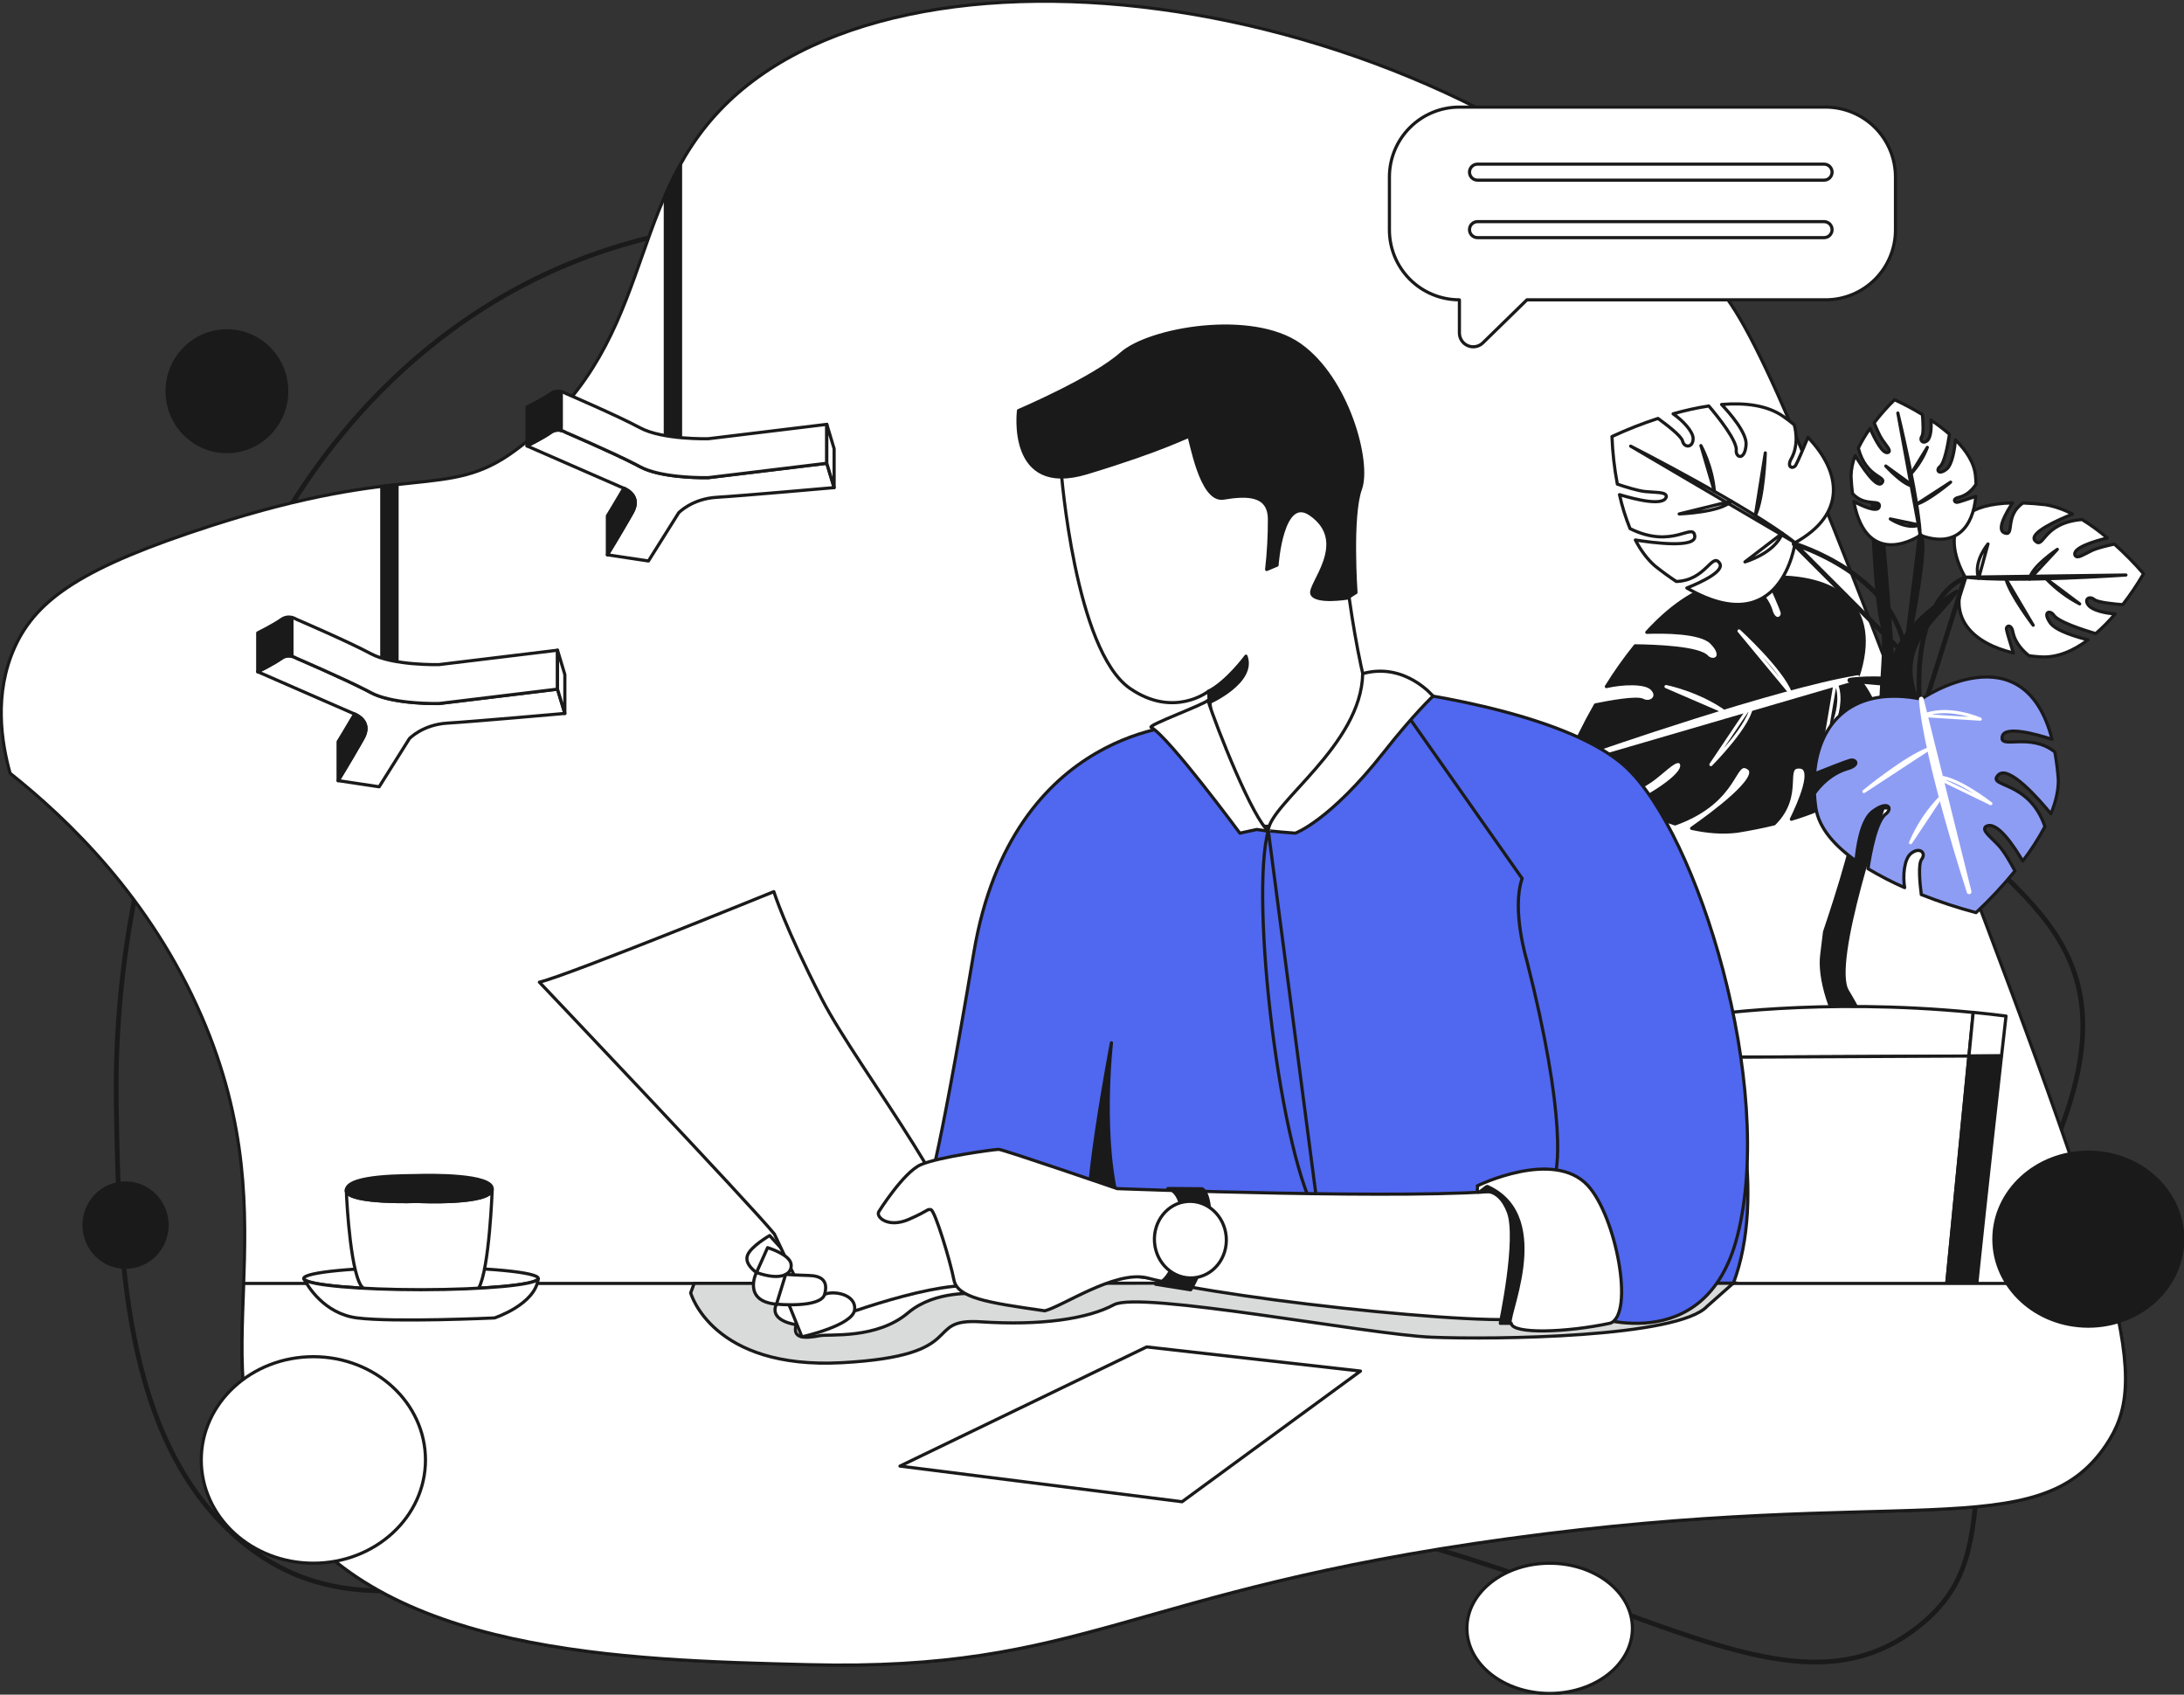 <?xml version="1.0" encoding="UTF-8"?> <svg xmlns="http://www.w3.org/2000/svg" width="1383" height="1073" viewBox="0 0 1383 1073" fill="none"><rect x="0" y="0" width="1383" height="1073" fill="#333333" stroke="none"/> <g clip-path="url(#clip0_1117_1120)"> <path d="M147.534 391.771C118.039 448.447 71.269 557.572 73.637 699.105C75.201 792.294 77.171 910.468 150.488 973.928C260.524 1069.18 401.218 928.6 700.258 944.379C992.232 959.775 1116.37 1107.4 1214.57 1030.07C1279.72 978.781 1222.43 918.87 1302.18 722.153C1355.74 589.997 1269.94 567.802 1197.94 485.499C1128.29 405.87 1009.05 192.358 809.629 164.293C582.382 132.22 421.668 109.579 286.454 208.551C208.891 265.329 168.523 341.035 147.534 391.771Z" stroke="#1A1A1A" stroke-width="3" stroke-linecap="round" stroke-linejoin="round"></path> <path d="M6.379 489.586C43.526 519.136 95.19 568.723 127.546 643.249C186.957 780.016 122.425 864.944 177.795 950.583C240.27 1047.23 394.887 1051.09 511.794 1054.01C687.869 1058.41 713.4 1007.32 955.163 974.224C1205.42 939.954 1290.04 979.359 1333.52 915.118C1360.35 875.447 1350.37 827.493 1235.97 527.998C1155.61 317.581 1114.88 211.794 1088.2 182.252C920.486 -3.274 580.82 -55.268 458.613 67.001C393.855 131.797 415.923 219.75 325.603 285.679C282.835 316.901 258.75 292.447 133.479 332.93C53.743 358.72 23.483 378.586 9.334 409.761C-4.081 439.358 0.985 470.212 6.379 489.586Z" fill="white" stroke="#1A1A1A" stroke-width="2" stroke-linecap="round" stroke-linejoin="round"></path> <path d="M1189.16 303.724C1189.16 303.724 1205.87 471.689 1198.83 492.446C1191.8 513.203 1159.05 609.721 1169.91 627.524C1180.77 645.328 1200.4 684.505 1190.44 697.651C1180.48 710.796 1164.55 742.838 1185.98 799.616C1207.41 856.394 1181.39 950.028 1181.39 950.028L1169.78 948.465C1169.78 948.465 1182.8 855.667 1178.2 833.753C1173.59 811.839 1162.83 746.097 1169.89 714.524L1176.92 682.958C1176.92 682.958 1154.85 682.536 1148.54 672.572C1153.37 669.672 1158.94 673.314 1158.94 673.314C1158.94 673.314 1169.89 674.408 1176.18 671.438C1157.97 642.1 1151.84 619.076 1153.61 604.587L1155.38 590.05C1155.38 590.05 1176.97 527.138 1174.35 517.924C1157.25 496.088 1160.14 489.398 1160.14 489.398L1163.37 488.617C1163.37 488.617 1177.68 514.618 1179.54 514.243C1181.4 513.868 1197.74 506.076 1192.54 478.215C1187.34 450.353 1195.67 409.956 1191.67 395.248C1187.68 380.54 1185.93 333.367 1185.93 333.367L1185.34 300.441L1189.16 303.724Z" fill="#1A1A1A" stroke="#1A1A1A" stroke-width="2" stroke-linecap="round" stroke-linejoin="round"></path> <path d="M1268.77 501.902C1262.81 513.055 1185.91 512.062 1147.16 510.898C1146.75 509.22 1146.35 507.548 1145.97 505.88C1145.28 502.872 1144.64 499.902 1144.04 496.94C1173.65 494.97 1275.62 489.101 1268.77 501.902Z" fill="white" stroke="#1A1A1A" stroke-width="2" stroke-linecap="round" stroke-linejoin="round"></path> <path d="M1274.72 400.57C1276.19 407.189 1281.14 412.293 1284.88 415.208C1287.22 415.52 1289.65 415.747 1292.1 415.911C1302.87 416.614 1313.15 411.941 1322.25 405.118C1315.87 403.555 1301.93 399.648 1298.25 394.341C1293.43 387.401 1297.9 386.19 1300.3 389.167C1302.78 393.606 1319.56 398.968 1327.11 401.195C1331.52 397.329 1335.63 393.15 1339.43 388.691C1333.17 388.394 1324.86 386.346 1322.51 383.267C1319.46 379.281 1323.19 377.069 1326.2 379.601C1328.41 381.454 1338.82 382.454 1344.18 382.853C1348.9 376.8 1353.21 370.434 1357.07 363.799C1357.27 363.447 1357.38 363.26 1357.38 363.26C1351.64 356.611 1345.48 350.345 1338.92 344.503C1334.62 345.41 1328.11 346.949 1324.68 348.575C1319.27 351.131 1315.76 353.866 1314.13 351.834C1311.48 347.012 1326.41 342.604 1334.46 340.627C1329.41 336.35 1324.06 332.446 1318.45 328.943C1293.26 330.999 1294.36 348.122 1288.79 342.463C1283.97 337.556 1304.1 328.826 1312.38 325.512C1307.05 322.644 1301.31 320.639 1295.35 319.573C1290.16 318.979 1285.42 318.619 1281.09 318.479C1269.1 326.427 1276.07 339.97 1269.29 337.415C1264 335.422 1270.58 324.223 1274.44 318.424C1215.87 319.596 1244.46 365.456 1244.46 365.456C1244.37 365.643 1244.28 365.831 1244.21 366.019C1232.85 391.027 1249.2 407.267 1274.94 413.41C1273.46 408.721 1270.79 400.124 1270.57 398.405C1270.21 396.037 1273.84 394.802 1274.72 400.57Z" fill="white" stroke="#1A1A1A" stroke-width="2" stroke-linecap="round" stroke-linejoin="round"></path> <path d="M1346.24 364.074C1346.24 364.074 1275.45 368.998 1244.42 365.442L1346.24 364.074Z" stroke="#1A1A1A" stroke-width="2" stroke-linecap="round" stroke-linejoin="round"></path> <path d="M1316.94 382.361C1309.05 378.244 1301.88 372.867 1295.72 366.441L1316.94 382.361Z" stroke="#1A1A1A" stroke-width="2" stroke-linecap="round" stroke-linejoin="round"></path> <path d="M1302.8 347.826C1302.8 347.826 1285.68 359.291 1285.3 366.661L1302.8 347.826Z" stroke="#1A1A1A" stroke-width="2" stroke-linecap="round" stroke-linejoin="round"></path> <path d="M1287.5 395.858C1287.5 395.858 1272.82 376.484 1270.3 366.707L1287.5 395.858Z" stroke="#1A1A1A" stroke-width="2" stroke-linecap="round" stroke-linejoin="round"></path> <path d="M1258.89 344.418C1258.89 344.418 1249.3 355.586 1252.96 366.168L1258.89 344.418Z" stroke="#1A1A1A" stroke-width="2" stroke-linecap="round" stroke-linejoin="round"></path> <path d="M1090.5 369.208C1094.55 368.348 1098.52 367.629 1102.43 367.051C1109.03 370.123 1117.92 376.046 1121.33 386.073C1123.67 394.991 1129.4 391.341 1128.53 387.683C1127.9 385.057 1122.21 372.35 1119.07 365.433C1162.47 363.628 1191.84 382.627 1176.29 429.042C1176.29 429.042 1230.08 490.133 1134.37 518.698C1139.81 507.569 1148.87 486.476 1139.91 485.663C1128.42 484.631 1141.9 503.341 1123.49 521.613C1116.37 523.358 1108.53 524.921 1099.97 526.302C1090.59 527.443 1080.84 526.591 1071.19 524.466C1084.24 515.345 1115.85 492.064 1107.21 486.335C1097.23 479.723 1101.64 506.889 1060.74 521.675C1051.1 518.607 1041.74 514.732 1032.75 510.093C1045.59 503.232 1069.36 489.32 1064.28 482.74C1061.31 480.192 1055.97 486.226 1047.52 492.806C1042.15 496.987 1031.73 502.442 1024.85 505.873C1013.27 499.436 1002.21 492.104 991.771 483.944C997.175 471.032 1003.37 458.465 1010.31 446.313C1019.17 444.516 1036.36 441.382 1040.25 443.383C1045.57 446.102 1051.33 440.835 1045.73 435.778C1041.41 431.871 1027.43 432.363 1017.21 434.708C1022.76 425.748 1028.86 417.135 1035.46 408.917C1048.16 409.066 1076.46 410.097 1081.18 416.139C1085.56 419.866 1092.7 415.857 1083.76 406.846C1076.94 399.961 1053.52 399.969 1042.82 400.36C1056.68 385.206 1072.81 372.967 1090.5 369.208Z" fill="#1A1A1A" stroke="#1A1A1A" stroke-width="2" stroke-linecap="round" stroke-linejoin="round"></path> <path d="M1009.84 477.621C1009.84 477.621 1124.98 437.427 1176.34 429.041L1009.84 477.621Z" stroke="white" stroke-width="3" stroke-linecap="round" stroke-linejoin="round"></path> <path d="M1055 434.723C1055 434.723 1075.27 438.708 1092.18 450.783L1055 434.723Z" stroke="white" stroke-width="2" stroke-linecap="round" stroke-linejoin="round"></path> <path d="M1083.42 484.099C1083.42 484.099 1109.7 457.77 1109.22 445.695L1083.42 484.099Z" stroke="white" stroke-width="2" stroke-linecap="round" stroke-linejoin="round"></path> <path d="M1101.23 399.492C1101.23 399.492 1128.2 424.11 1133.77 438.779L1101.23 399.492Z" stroke="white" stroke-width="2" stroke-linecap="round" stroke-linejoin="round"></path> <path d="M1155.82 469.611C1155.82 469.611 1169.82 447.197 1162.23 431.762L1155.82 469.611Z" stroke="white" stroke-width="2" stroke-linecap="round" stroke-linejoin="round"></path> <path d="M1244.17 366.004C1244.17 366.004 1208.25 376.695 1216.36 454.16L1244.17 366.004Z" stroke="#1A1A1A" stroke-width="3" stroke-linecap="round" stroke-linejoin="round"></path> <path d="M1206.71 459.764C1206.71 459.764 1168.86 417.14 1239.16 374.219C1229.42 390.943 1193.72 409.77 1218.96 452.371C1229.42 476.598 1214.03 486.907 1214.03 486.907C1214.03 486.907 1191.14 488.821 1206.71 459.764Z" fill="#1A1A1A" stroke="#1A1A1A" stroke-width="2" stroke-linecap="round" stroke-linejoin="round"></path> <path d="M1149.83 511.235C1149.41 508.249 1149.11 505.305 1148.95 502.403C1152.6 497.23 1159.26 490.141 1169.34 486.898C1178.23 484.553 1175.27 480.466 1171.63 481.373C1169.01 482.021 1156.1 487.156 1149.06 489.969C1151.71 457.427 1173.18 434.043 1216.63 442.617C1216.63 442.617 1281.43 398.015 1299.45 468.11C1289.2 464.773 1269.64 459.373 1267.94 466.18C1265.77 474.886 1285.3 463.483 1301.2 476.105C1302.24 481.858 1302.98 487.663 1303.41 493.494C1303.57 500.465 1301.74 507.866 1298.72 515.275C1291.18 506.069 1271.79 483.842 1265.34 490.735C1257.91 498.691 1284.74 493.541 1294.95 523.332C1290.87 531.001 1286.16 538.32 1280.88 545.215C1275.51 536.009 1264.41 519.065 1257.51 523.332C1254.73 525.747 1260.04 529.358 1265.58 535.266C1269.1 539.025 1273.33 546.505 1275.97 551.467C1268.36 560.808 1260.12 569.62 1251.31 577.844C1239.54 574.718 1227.97 570.906 1216.65 566.426C1215.81 559.884 1214.51 547.161 1216.85 544.09C1220.03 539.909 1215.49 535.931 1210.01 540.479C1205.79 543.996 1204.84 554.484 1206.1 562.018C1198.11 558.521 1190.35 554.514 1182.87 550.022C1184.31 540.456 1188.18 519.089 1194.53 515.119C1198.58 511.578 1195.43 506.475 1185.76 513.814C1178.39 519.409 1176.02 537.033 1175.3 545.074C1161.93 535.634 1151.68 524.317 1149.83 511.235Z" fill="#8E9DF4" stroke="#1A1A1A" stroke-width="2" stroke-linecap="round" stroke-linejoin="round"></path> <path d="M1246.93 564.66C1246.93 564.66 1219.57 480.709 1216.63 442.641L1246.93 564.66Z" stroke="white" stroke-width="3" stroke-linecap="round" stroke-linejoin="round"></path> <path d="M1209.85 533.555C1214.42 522.741 1220.99 512.884 1229.21 504.498L1209.85 533.555Z" stroke="white" stroke-width="2" stroke-linecap="round" stroke-linejoin="round"></path> <path d="M1260.68 508.835C1260.68 508.835 1237.78 490.86 1226 492.025L1260.68 508.835Z" stroke="white" stroke-width="2" stroke-linecap="round" stroke-linejoin="round"></path> <path d="M1180.32 501.144C1180.32 501.144 1206.97 479.183 1221.75 474.002L1180.32 501.144Z" stroke="white" stroke-width="2" stroke-linecap="round" stroke-linejoin="round"></path> <path d="M1253.95 455.324C1253.95 455.324 1233.63 446.305 1217.85 453.057L1253.95 455.324Z" stroke="white" stroke-width="2" stroke-linecap="round" stroke-linejoin="round"></path> <path d="M1129.46 263.805C1131.81 265.477 1134.06 267.189 1136.19 268.947C1137.59 274.207 1138.49 282.319 1134.63 289.845C1130.83 296.16 1135.51 297.152 1137.1 294.604C1138.25 292.776 1142.57 282.507 1144.86 276.895C1166.06 299.012 1169.33 325.506 1136.73 343.606C1136.73 343.606 1128.37 407.066 1068.18 372.288C1076.78 368.849 1092.56 361.683 1088.82 356.439C1084.05 349.725 1080.09 367.56 1061.51 368.161C1057.24 365.356 1052.73 362.089 1047.97 358.306C1042.98 353.961 1038.9 348.272 1035.57 341.894C1046.64 343.661 1074.09 347.271 1073.2 339.401C1072.17 330.32 1059.37 348.131 1032.23 334.712C1029.39 327.739 1027.15 320.539 1025.53 313.189C1035.26 316.135 1053.93 320.887 1055.18 314.44C1055.18 311.399 1049.4 311.986 1041.89 311.228C1037.1 310.743 1029.26 308.289 1024.17 306.538C1022.29 296.594 1021.15 286.524 1020.76 276.411C1030.23 272 1039.97 268.168 1049.91 264.938C1055.01 268.634 1064.76 276.02 1065.46 279.24C1066.44 283.616 1072.01 283.694 1072.16 277.833C1072.29 273.308 1065.51 266.11 1059.47 262.015C1066.9 259.885 1074.45 258.225 1082.09 257.044C1087.92 263.898 1100.54 279.576 1099.44 285.539C1099.44 289.993 1104.91 291.517 1105.69 281.631C1106.29 274.082 1095.37 261.593 1090.17 256.107C1104.94 254.864 1119.15 256.497 1129.46 263.805Z" fill="white" stroke="#1A1A1A" stroke-width="2" stroke-linecap="round" stroke-linejoin="round"></path> <path d="M1032.59 282.482C1032.59 282.482 1108.2 321.004 1136.7 343.613L1032.59 282.482Z" stroke="#1A1A1A" stroke-width="2" stroke-linecap="round" stroke-linejoin="round"></path> <path d="M1077.09 282.131C1077.09 282.131 1084.35 295.214 1085.62 311.102L1077.09 282.131Z" stroke="#1A1A1A" stroke-width="2" stroke-linecap="round" stroke-linejoin="round"></path> <path d="M1063.32 325.411C1063.32 325.411 1089.96 324.434 1096.33 317.299L1063.32 325.411Z" stroke="#1A1A1A" stroke-width="2" stroke-linecap="round" stroke-linejoin="round"></path> <path d="M1117.86 286.75C1117.86 286.75 1116.96 315.143 1111.54 326.459L1117.86 286.75Z" stroke="#1A1A1A" stroke-width="2" stroke-linecap="round" stroke-linejoin="round"></path> <path d="M1104.96 355.774C1104.96 355.774 1123.73 350.483 1128.64 337.643L1104.96 355.774Z" stroke="#1A1A1A" stroke-width="2" stroke-linecap="round" stroke-linejoin="round"></path> <path d="M1240.69 314.815C1245.89 313.502 1249.38 309.571 1251.3 306.632C1251.26 304.819 1251.13 302.982 1250.95 301.114C1250.17 292.908 1245.02 285.226 1238.3 278.513C1237.84 283.421 1236.44 294.143 1232.6 297.097C1227.57 301.005 1226.01 297.605 1228.13 295.698C1231.42 293.674 1233.6 280.74 1234.48 274.933C1230.75 271.694 1226.82 268.695 1222.71 265.954C1223.26 270.682 1222.66 277.098 1220.46 278.982C1217.6 281.42 1215.33 278.653 1217 276.285C1218.23 274.55 1217.71 266.61 1217.35 262.507C1211.81 259.113 1206.09 256.044 1200.2 253.316L1199.72 253.105C1195.06 257.648 1190.74 262.53 1186.8 267.712C1188.1 270.955 1190.19 275.863 1191.95 278.427C1194.72 282.452 1197.42 285.046 1195.95 286.344C1192.37 288.508 1186.87 277.286 1184.22 271.237C1181.4 275.191 1178.9 279.373 1176.77 283.741C1181.68 302.834 1195.47 301.474 1191.62 305.882C1188.24 309.696 1178.55 294.659 1174.79 288.462C1173.13 292.645 1172.23 297.092 1172.15 301.591C1172.33 305.553 1172.65 309.172 1173.08 312.478C1181.09 321.348 1191.22 315.604 1190.01 320.871C1189.07 324.951 1179.06 320.293 1173.89 317.534C1182.36 362.081 1216.02 338.901 1216.02 338.901L1216.52 339.081C1238.35 346.951 1249.45 334.017 1251.15 314.252C1247.51 315.526 1240.84 317.816 1239.5 318.042C1237.58 318.386 1236.11 315.659 1240.69 314.815Z" fill="white" stroke="#1A1A1A" stroke-width="2" stroke-linecap="round" stroke-linejoin="round"></path> <path d="M1201.8 261.529C1201.8 261.529 1214.9 315.22 1215.99 338.9L1201.8 261.529Z" stroke="#1A1A1A" stroke-width="2" stroke-linecap="round" stroke-linejoin="round"></path> <path d="M1220.46 283.248C1218.11 289.384 1214.64 295.025 1210.21 299.879L1220.46 283.248Z" stroke="#1A1A1A" stroke-width="2" stroke-linecap="round" stroke-linejoin="round"></path> <path d="M1194.15 295.064C1194.15 295.064 1205.68 307.733 1211.73 307.803L1194.15 295.064Z" stroke="#1A1A1A" stroke-width="2" stroke-linecap="round" stroke-linejoin="round"></path> <path d="M1235.22 305.271C1235.22 305.271 1221.34 316.994 1213.7 319.214L1235.22 305.271Z" stroke="#1A1A1A" stroke-width="2" stroke-linecap="round" stroke-linejoin="round"></path> <path d="M1197.01 328.561C1197.01 328.561 1207.33 335.516 1215.48 332.413L1197.01 328.561Z" stroke="#1A1A1A" stroke-width="2" stroke-linecap="round" stroke-linejoin="round"></path> <path d="M1215.98 338.932C1215.98 338.932 1222.03 339.815 1206.71 413.692L1215.98 338.932Z" stroke="#1A1A1A" stroke-width="3" stroke-linecap="round" stroke-linejoin="round"></path> <path d="M1136.1 344.379C1136.1 344.379 1201.68 363.753 1206.71 415.068L1136.1 344.379Z" stroke="#1A1A1A" stroke-width="3" stroke-linecap="round" stroke-linejoin="round"></path> <path d="M1171.4 430.73C1173.02 430.152 1200.62 427.643 1209.71 434.107L1171.4 430.73Z" stroke="#1A1A1A" stroke-width="3" stroke-linecap="round" stroke-linejoin="round"></path> <path d="M1077.09 643.328C1077.09 643.328 1078.31 653.488 1080.21 669.454L1246.82 668.673L1249.52 641.03C1151.54 631.394 1077.09 643.328 1077.09 643.328Z" fill="white" stroke="#1A1A1A" stroke-width="2" stroke-linecap="round" stroke-linejoin="round"></path> <path d="M1270.3 643.327C1263.26 642.436 1256.33 641.655 1249.51 640.982L1246.81 668.625L1267.46 668.523C1268.36 660.453 1269.31 652.054 1270.3 643.327Z" fill="white" stroke="#1A1A1A" stroke-width="2" stroke-linecap="round" stroke-linejoin="round"></path> <path d="M1080.19 669.453C1086.71 724.504 1101.23 848.219 1101.23 858.379C1101.23 868.539 1188.19 865.811 1227.75 864.068L1246.8 668.641L1080.19 669.453Z" fill="white" stroke="#1A1A1A" stroke-width="2" stroke-linecap="round" stroke-linejoin="round"></path> <path d="M1267.45 668.539L1246.8 668.641L1227.75 864.068C1239.39 863.552 1246.93 863.123 1246.93 863.123C1246.93 863.123 1249.33 830.017 1267.45 668.539Z" fill="#1A1A1A" stroke="#1A1A1A" stroke-width="2" stroke-linecap="round" stroke-linejoin="round"></path> <path d="M1333.53 915.118C1290.06 979.359 1205.45 939.955 955.172 974.224C713.424 1007.32 687.916 1058.41 511.818 1054.01C394.911 1051.09 240.294 1047.23 177.819 950.583C149.482 906.755 152.554 863.115 154.328 812.621H1336.11C1351.47 871.704 1347.46 894.525 1333.53 915.118Z" fill="white" stroke="#1A1A1A" stroke-width="2" stroke-linecap="round" stroke-linejoin="round"></path> <path d="M437.365 818.608C437.365 818.608 450.74 867.289 533.212 862.803C615.684 858.317 583.368 834.465 621.265 836.934C659.163 839.404 688.697 835.082 705.41 826.103C722.123 817.123 866.445 845.015 906.586 846.664C946.728 848.313 1062.62 846.836 1081.01 827.126L1097.68 812.363L439.593 812.566L437.365 818.608Z" fill="#D9DBDA" stroke="#1A1A1A" stroke-width="2" stroke-miterlimit="10"></path> <path d="M861.528 868.109L748.522 950.841L569.891 928.278L726.11 852.822L861.528 868.109Z" fill="white" stroke="#1A1A1A" stroke-width="2" stroke-linecap="round" stroke-linejoin="round"></path> <path d="M1097.68 812.418L752.721 812.622L644.14 797.937L587.551 752.335C587.551 752.335 592.421 747.192 616.647 603.22C640.872 459.248 752.948 458.756 752.948 458.756L832.472 447.814C841.431 436.42 919.556 440.476 981.179 470.541C1033.7 496.136 1138.31 704.154 1097.68 812.418Z" fill="#5067EF" stroke="#1A1A1A" stroke-width="2" stroke-linecap="round" stroke-linejoin="round"></path> <path d="M835.309 771.646C810.732 734.696 791.29 568.958 803.133 525.826L835.309 771.646Z" stroke="#1A1A1A" stroke-width="2" stroke-linecap="round" stroke-linejoin="round"></path> <path d="M850.553 327.295C854.853 278.801 754.081 247.079 716.199 266.148C678.316 285.217 672 298.394 672 298.394C672 298.394 680.661 411.762 715.565 435.887C743.418 455.105 765.306 437.653 765.306 437.653C767.089 471.744 782.152 500.003 789.54 521.276C789.54 521.276 808.067 527.068 817.424 518.494C834.176 503.137 868.627 487.061 872.574 450.853C865.445 456.559 848.114 354.75 850.553 327.295Z" fill="white" stroke="#1A1A1A" stroke-width="2" stroke-linecap="round" stroke-linejoin="round"></path> <path d="M789.001 415.459C789.001 415.459 777.087 431.652 765.307 437.654C768.434 462.241 765.494 444.993 765.494 444.993C765.494 444.993 795.129 431.894 789.001 415.459Z" fill="#1A1A1A" stroke="#1A1A1A" stroke-width="2" stroke-linecap="round" stroke-linejoin="round"></path> <path d="M644.968 259.983C644.968 259.983 637.979 314.573 688.213 299.349C738.446 284.125 751.689 276.067 752.83 276.481C753.971 276.896 760.123 317.801 774.718 315.386C789.313 312.971 803.642 312.603 803.861 328.578C803.9 339.271 803.31 349.957 802.094 360.581L808.684 357.822C808.684 357.822 811.701 312.955 829.876 325.585C855.415 343.333 828.141 370.46 830.799 376.149C833.457 381.839 853.07 378.705 853.07 378.705L858.66 375.157C858.66 375.157 855.267 326.702 861.482 309.595C867.696 292.487 853.438 239.648 822.99 218.258C792.541 196.868 727.854 208.098 710.046 223.971C692.239 239.844 644.968 259.983 644.968 259.983Z" fill="#1A1A1A" stroke="#1A1A1A" stroke-width="2" stroke-linecap="round" stroke-linejoin="round"></path> <path d="M340.832 809.456V809.635C339.816 813.48 306.976 816.56 266.615 816.56C228.068 816.56 196.377 813.746 192.727 810.151C192.492 809.706 192.375 809.456 192.375 809.456C192.375 805.548 225.614 802.352 266.639 802.352C307.663 802.352 340.832 805.532 340.832 809.456Z" fill="white" stroke="#1A1A1A" stroke-width="2" stroke-linecap="round" stroke-linejoin="round"></path> <path d="M192.717 810.151C192.614 810.065 192.53 809.959 192.469 809.839C192.409 809.72 192.373 809.589 192.365 809.455C192.365 809.455 192.482 809.705 192.717 810.151Z" fill="white" stroke="#1A1A1A" stroke-width="2" stroke-linecap="round" stroke-linejoin="round"></path> <path d="M311.689 753.115C311.689 753.115 309.914 803.688 303.09 815.637C296.265 827.587 243.554 827.821 230.077 815.637C222.26 809.721 219.617 762.431 219.328 754.202C221.361 762.275 264.379 760.704 264.379 760.704C264.379 760.704 310.711 762.916 311.689 753.115Z" fill="white" stroke="#1A1A1A" stroke-width="2" stroke-linecap="round" stroke-linejoin="round"></path> <path d="M311.689 753.115C310.711 762.915 264.402 760.711 264.402 760.711C264.402 760.711 221.407 762.275 219.352 754.209C219.352 753.67 219.352 753.295 219.352 753.115C221.064 743.807 257.82 744.518 264.433 744.299C271.047 744.081 312.689 743.315 311.689 753.115Z" fill="#1A1A1A" stroke="#1A1A1A" stroke-width="2" stroke-linecap="round" stroke-linejoin="round"></path> <path d="M219.351 754.209C219.268 753.849 219.268 753.475 219.351 753.115C219.32 753.295 219.328 753.67 219.351 754.209Z" fill="white" stroke="#1A1A1A" stroke-width="2" stroke-linecap="round" stroke-linejoin="round"></path> <path d="M340.83 809.658C338.946 825.953 313.165 834.464 313.165 834.464C313.165 834.464 249.712 837.402 226.19 834.464C205.162 831.838 194.71 813.941 192.725 810.174C196.375 813.769 228.066 816.583 266.613 816.583C306.966 816.559 339.806 813.48 340.83 809.658Z" fill="white" stroke="#1A1A1A" stroke-width="2" stroke-linecap="round" stroke-linejoin="round"></path> <path d="M795.864 525.185L785.139 527.529C785.139 527.529 740.245 466.719 728.933 460.522C726.525 459.193 762.782 445.985 764.947 443.383C770.052 459.904 793.824 519.8 803.572 526.365L795.864 525.185Z" fill="white" stroke="#1A1A1A" stroke-width="2" stroke-linecap="round" stroke-linejoin="round"></path> <path d="M715.705 781.345C696.584 746.02 702.252 676.207 703.581 662.608C703.722 661.092 703.815 660.264 703.815 660.264C703.815 660.264 683.366 767.332 690.722 778.149C698.078 788.965 715.705 781.345 715.705 781.345Z" fill="#1A1A1A" stroke="#1A1A1A" stroke-width="2" stroke-linecap="round" stroke-linejoin="round"></path> <path d="M879.836 436.631C879.836 436.631 989.887 448.948 1029.57 485.687C1074.91 527.663 1124.62 687.093 1100.14 782.752C1079.86 861.975 1005.55 832.519 1005.55 832.519L981.061 750.553C988.534 747.325 991.497 705.115 966.834 608.167C966.834 608.167 957.031 575.836 963.887 556.235L879.836 436.631Z" fill="#5067EF" stroke="#1A1A1A" stroke-width="2" stroke-linecap="round" stroke-linejoin="round"></path> <path d="M497.542 793.545L487.38 782.291C487.38 782.291 475.294 789.215 473.309 794.928C471.323 800.641 478.992 805.674 478.992 805.674C478.992 805.674 469.901 823.86 491.64 825.759C487.732 834.247 497.644 837.709 504.148 838.748C501.709 847.587 509.174 847.587 519.235 845.68C525.215 844.547 555.327 848.025 575.097 831.16C592.576 816.53 617.49 819.437 619.866 818.608C621.711 817.952 629.825 814.435 621.578 810.012C603.731 800.438 553.146 794.936 553.146 794.936L497.542 793.545Z" fill="white" stroke="#1A1A1A" stroke-width="2" stroke-linecap="round" stroke-linejoin="round"></path> <path d="M341.566 621.883C341.566 621.883 475.35 762.769 490.367 781.33C510.2 824.306 519.846 837.795 519.846 837.795C519.846 837.795 584.729 812.137 616.576 814.06C620.188 772.366 543.876 678.075 520.425 632.543C496.973 587.012 490.031 564.551 490.031 564.551C490.031 564.551 360.195 617.405 341.566 621.883Z" fill="white" stroke="#1A1A1A" stroke-width="2" stroke-linecap="round" stroke-linejoin="round"></path> <path d="M556.587 767.027C556.587 767.027 572.057 742.386 582.947 737.501C593.836 732.617 629.561 727.732 632.39 727.732C635.22 727.732 707.522 752.608 707.522 752.608C707.522 752.608 898.864 759.837 953.1 753.554C1000.57 792.036 973.784 831.878 973.784 831.878C975.027 843.968 779.995 823.375 725.744 808.964C705.482 804.775 673.306 826.869 661.643 829.963C624.511 824.688 606.211 821.672 604.037 810.277C601.864 798.882 592.069 766.332 589.458 765.894C586.847 765.457 588.153 766.59 575.301 772.146C562.45 777.703 554.242 770.583 556.587 767.027Z" fill="white" stroke="#1A1A1A" stroke-width="2" stroke-linecap="round" stroke-linejoin="round"></path> <path d="M486.075 789.965C486.075 789.965 499.919 794.123 500.927 800.242C501.936 806.361 495.299 811.441 479.039 805.713L486.075 789.965Z" fill="white" stroke="#1A1A1A" stroke-width="2" stroke-linecap="round" stroke-linejoin="round"></path> <path d="M507.823 846.43C507.823 846.43 540.21 839.272 541.187 829.237C542.164 819.202 527.554 817.107 522.207 819.53L499.646 826.134L507.823 846.43Z" fill="white" stroke="#1A1A1A" stroke-width="2" stroke-linecap="round" stroke-linejoin="round"></path> <path d="M491.703 825.759C491.703 825.759 519.72 828.416 522.19 819.506C524.661 810.597 519.845 807.784 512.13 807.58C504.414 807.377 497.519 806.9 497.519 806.9L491.703 825.759Z" fill="white" stroke="#1A1A1A" stroke-width="2" stroke-linecap="round" stroke-linejoin="round"></path> <path d="M739.555 752.521C739.555 752.521 752.141 754.085 747.529 783.525C742.917 812.964 731.785 813.136 731.785 813.136L753.955 816.661C753.955 816.661 765.798 797.553 766.259 775.787C766.72 754.022 761.115 752.686 761.115 752.686L739.555 752.521Z" fill="#1A1A1A" stroke="#1A1A1A" stroke-width="2" stroke-linecap="round" stroke-linejoin="round"></path> <path d="M755.73 809.08C768.266 808.078 777.564 796.44 776.496 783.085C775.428 769.73 764.4 759.716 751.863 760.717C739.327 761.719 730.03 773.358 731.097 786.713C732.165 800.068 743.194 810.082 755.73 809.08Z" fill="white" stroke="#1A1A1A" stroke-width="2" stroke-linecap="round" stroke-linejoin="round"></path> <path d="M820.245 527.528C820.245 527.528 842.063 519.784 876.31 476.245C895.353 452.018 907.469 440.764 907.469 440.764C907.469 440.764 889.591 419.084 862.911 426.517C862.129 471.657 804.54 508.366 803.102 525.825C803.102 526.255 820.245 527.528 820.245 527.528Z" fill="white" stroke="#1A1A1A" stroke-width="2" stroke-linecap="round" stroke-linejoin="round"></path> <path d="M937.809 754.812C937.809 754.812 948.557 750.568 955.092 767.223C961.628 783.877 950.05 837.88 950.05 837.88H975.417C977.137 837.88 977.958 762.979 977.958 757.751C977.958 752.522 940.998 750.357 940.998 750.357L937.809 754.812Z" fill="#1A1A1A" stroke="#1A1A1A" stroke-width="2" stroke-linecap="round" stroke-linejoin="round"></path> <path d="M935.479 750.849C935.479 750.849 983.617 727.161 1005.37 750.513C1023.35 769.848 1035.14 831.885 1019.77 837.778C991.755 843.78 957.703 844.811 956.992 837.879C950.957 839.31 985.728 770.981 941.85 751.216C941.31 750.974 937.425 754.882 936.112 754.905C934.798 754.929 936.073 751.044 935.479 750.849Z" fill="white" stroke="#1A1A1A" stroke-width="2" stroke-linecap="round" stroke-linejoin="round"></path> <path d="M981.311 1072.22C1010.25 1072.22 1033.71 1053.76 1033.71 1030.99C1033.71 1008.23 1010.25 989.77 981.311 989.77C952.372 989.77 928.912 1008.23 928.912 1030.99C928.912 1053.76 952.372 1072.22 981.311 1072.22Z" fill="white" stroke="#1A1A1A" stroke-width="2" stroke-linecap="round" stroke-linejoin="round"></path> <path d="M143.681 285.945C164.599 285.945 181.556 268.821 181.556 247.697C181.556 226.573 164.599 209.449 143.681 209.449C122.764 209.449 105.807 226.573 105.807 247.697C105.807 268.821 122.764 285.945 143.681 285.945Z" fill="#1A1A1A" stroke="#1A1A1A" stroke-width="2" stroke-linecap="round" stroke-linejoin="round"></path> <path d="M79.5 802.384C94.028 802.384 105.805 790.438 105.805 775.703C105.805 760.967 94.028 749.021 79.5 749.021C64.972 749.021 53.195 760.967 53.195 775.703C53.195 790.438 64.972 802.384 79.5 802.384Z" fill="#1A1A1A" stroke="#1A1A1A" stroke-width="2" stroke-linecap="round" stroke-linejoin="round"></path> <path d="M198.439 989.768C237.645 989.768 269.428 960.496 269.428 924.386C269.428 888.277 237.645 859.004 198.439 859.004C159.234 859.004 127.451 888.277 127.451 924.386C127.451 960.496 159.234 989.768 198.439 989.768Z" fill="white" stroke="#1A1A1A" stroke-width="2" stroke-linecap="round" stroke-linejoin="round"></path> <path d="M1322.41 839.677C1355.44 839.677 1382.21 815.016 1382.21 784.595C1382.21 754.175 1355.44 729.514 1322.41 729.514C1289.38 729.514 1262.61 754.175 1262.61 784.595C1262.61 815.016 1289.38 839.677 1322.41 839.677Z" fill="#1A1A1A" stroke="#1A1A1A" stroke-width="2" stroke-linecap="round" stroke-linejoin="round"></path> <path d="M251.426 306.811C248.338 307.154 245.125 307.53 241.764 307.952V449.376H251.426V306.811Z" fill="#1A1A1A" stroke="#1A1A1A" stroke-width="2" stroke-linecap="round" stroke-linejoin="round"></path> <path d="M430.955 103.943C427.375 110.36 424.201 116.893 421.301 123.481V296.636H430.955V103.943Z" fill="#1A1A1A" stroke="#1A1A1A" stroke-width="2" stroke-linecap="round" stroke-linejoin="round"></path> <path d="M357.686 451.721C357.686 451.721 299.174 456.918 283.383 457.848C267.592 458.778 259.236 467.687 259.236 467.687L240.107 498.167L214.099 494.259C214.099 494.259 221.26 482.536 227.545 471.595C228.353 470.199 229.134 468.826 229.89 467.476C235.213 458.02 227.818 453.503 224.582 452.057C224.131 451.849 223.669 451.666 223.198 451.51L163.201 425.321C163.201 425.321 173.606 420.124 178.249 416.779C179.191 416.101 180.27 415.639 181.41 415.424C182.55 415.209 183.723 415.248 184.847 415.536C185.928 415.778 186.961 416.198 187.904 416.779C187.904 416.779 216.436 429.025 231.75 436.856C232.876 437.435 233.931 437.982 234.877 438.505C241.061 441.842 250.097 443.577 258.329 444.476C264.86 445.197 271.427 445.528 277.997 445.469L353.042 436.364L357.686 451.721Z" fill="white" stroke="#1A1A1A" stroke-width="2" stroke-linecap="round" stroke-linejoin="round"></path> <path d="M353.041 411.693V436.334L277.996 445.439C271.425 445.528 264.855 445.225 258.32 444.532C250.12 443.634 241.083 441.899 234.868 438.562C233.899 438.038 232.843 437.491 231.741 436.913C216.427 429.097 187.894 416.835 187.894 416.835C186.952 416.254 185.919 415.834 184.838 415.593V390.951C185.919 391.193 186.952 391.613 187.894 392.194C187.894 392.194 220.774 406.308 234.892 413.928C249.01 421.548 277.988 420.798 277.988 420.798L353.041 411.693Z" fill="white" stroke="#1A1A1A" stroke-width="2" stroke-linecap="round" stroke-linejoin="round"></path> <path d="M229.888 467.531C229.133 468.875 228.351 470.248 227.543 471.649C221.289 482.591 214.098 494.314 214.098 494.314V469.633C214.098 469.633 219.21 461.294 224.581 452.111C227.817 453.557 235.212 458.074 229.888 467.531Z" fill="#1A1A1A" stroke="#1A1A1A" stroke-width="2" stroke-linecap="round" stroke-linejoin="round"></path> <path d="M357.684 427.103V451.744L353.041 436.325V411.684L357.684 427.103Z" fill="white" stroke="#1A1A1A" stroke-width="2" stroke-linecap="round" stroke-linejoin="round"></path> <path d="M184.847 390.95V415.592C183.723 415.303 182.55 415.265 181.41 415.479C180.27 415.694 179.191 416.157 178.249 416.834C173.606 420.179 163.201 425.376 163.201 425.376V400.735C163.201 400.735 173.606 395.538 178.249 392.193C179.191 391.515 180.27 391.053 181.41 390.838C182.55 390.623 183.723 390.662 184.847 390.95V390.95Z" fill="#1A1A1A" stroke="#1A1A1A" stroke-width="2" stroke-linecap="round" stroke-linejoin="round"></path> <path d="M528.202 308.742C528.202 308.742 469.69 313.939 453.899 314.869C438.108 315.799 429.751 324.709 429.751 324.709L410.623 355.188L384.615 351.281C384.615 351.281 391.775 339.558 398.06 328.655C398.868 327.259 399.65 325.886 400.406 324.537C405.729 315.08 398.334 310.563 395.098 309.117C394.647 308.909 394.185 308.727 393.714 308.57L333.717 282.366C333.717 282.366 344.122 277.169 348.765 273.824C349.706 273.146 350.785 272.684 351.926 272.469C353.066 272.254 354.239 272.292 355.363 272.581C356.443 272.823 357.476 273.243 358.419 273.824C358.419 273.824 386.952 286.039 402.266 293.901C403.392 294.479 404.447 295.027 405.393 295.55C411.576 298.887 420.613 300.622 428.845 301.521C435.376 302.221 441.944 302.532 448.513 302.451L523.558 293.346L528.202 308.742Z" fill="white" stroke="#1A1A1A" stroke-width="2" stroke-linecap="round" stroke-linejoin="round"></path> <path d="M523.559 268.681V293.322L448.513 302.427C441.943 302.516 435.372 302.213 428.837 301.521C420.637 300.622 411.6 298.887 405.386 295.55C404.416 295.026 403.361 294.479 402.259 293.901C386.953 286.039 358.42 273.823 358.42 273.823C357.477 273.243 356.444 272.823 355.363 272.581V247.939C356.444 248.181 357.477 248.601 358.42 249.182C358.42 249.182 391.299 263.296 405.417 270.916C419.535 278.536 448.513 277.786 448.513 277.786L523.559 268.681Z" fill="white" stroke="#1A1A1A" stroke-width="2" stroke-linecap="round" stroke-linejoin="round"></path> <path d="M400.406 324.521C399.645 325.865 398.863 327.238 398.061 328.64C391.807 339.581 384.615 351.265 384.615 351.265V326.623C384.615 326.623 389.728 318.284 395.098 309.102C398.334 310.547 405.714 315.065 400.406 324.521Z" fill="#1A1A1A" stroke="#1A1A1A" stroke-width="2" stroke-linecap="round" stroke-linejoin="round"></path> <path d="M528.202 284.101V308.743L523.559 293.323V268.682L528.202 284.101Z" fill="white" stroke="#1A1A1A" stroke-width="2" stroke-linecap="round" stroke-linejoin="round"></path> <path d="M355.363 247.939V272.58C354.239 272.291 353.066 272.253 351.926 272.468C350.785 272.682 349.707 273.145 348.765 273.823C344.122 277.168 333.717 282.365 333.717 282.365V257.723C333.717 257.723 344.122 252.526 348.765 249.181C349.707 248.504 350.785 248.041 351.926 247.826C353.066 247.612 354.239 247.65 355.363 247.939V247.939Z" fill="#1A1A1A" stroke="#1A1A1A" stroke-width="2" stroke-linecap="round" stroke-linejoin="round"></path> <path d="M1156.08 67.814H924.089C912.352 67.817 901.096 72.48 892.797 80.778C884.498 89.076 879.836 100.33 879.836 112.064V145.584C879.838 157.317 884.501 168.569 892.8 176.865C901.098 185.162 912.353 189.824 924.089 189.826C924.107 189.826 924.123 189.832 924.136 189.844C924.149 189.855 924.158 189.871 924.16 189.888V210.841C924.162 212.56 924.671 214.241 925.623 215.672C926.575 217.104 927.928 218.223 929.513 218.89C931.097 219.557 932.844 219.743 934.533 219.423C936.223 219.103 937.781 218.293 939.012 217.093L966.912 189.841H1156.03C1161.85 189.841 1167.6 188.697 1172.97 186.474C1178.34 184.25 1183.22 180.992 1187.33 176.883C1191.44 172.775 1194.7 167.898 1196.92 162.53C1199.14 157.162 1200.29 151.409 1200.29 145.599V112.064C1200.29 100.337 1195.63 89.089 1187.35 80.792C1179.06 72.495 1167.81 67.827 1156.08 67.814V67.814Z" fill="white" stroke="#1A1A1A" stroke-width="2" stroke-linecap="round" stroke-linejoin="round"></path> <path d="M1155.1 103.936H935.605C932.811 103.936 930.547 106.199 930.547 108.992V109C930.547 111.792 932.811 114.056 935.605 114.056H1155.1C1157.89 114.056 1160.15 111.792 1160.15 109V108.992C1160.15 106.199 1157.89 103.936 1155.1 103.936Z" fill="white" stroke="#1A1A1A" stroke-width="2" stroke-linecap="round" stroke-linejoin="round"></path> <path d="M1155.1 140.34H935.605C932.811 140.34 930.547 142.604 930.547 145.396V145.404C930.547 148.197 932.811 150.461 935.605 150.461H1155.1C1157.89 150.461 1160.15 148.197 1160.15 145.404V145.396C1160.15 142.604 1157.89 140.34 1155.1 140.34Z" fill="white" stroke="#1A1A1A" stroke-width="2" stroke-linecap="round" stroke-linejoin="round"></path> </g> <defs> <clipPath id="clip0_1117_1120"> <rect width="1383" height="1073" fill="white"></rect> </clipPath> </defs> </svg> 